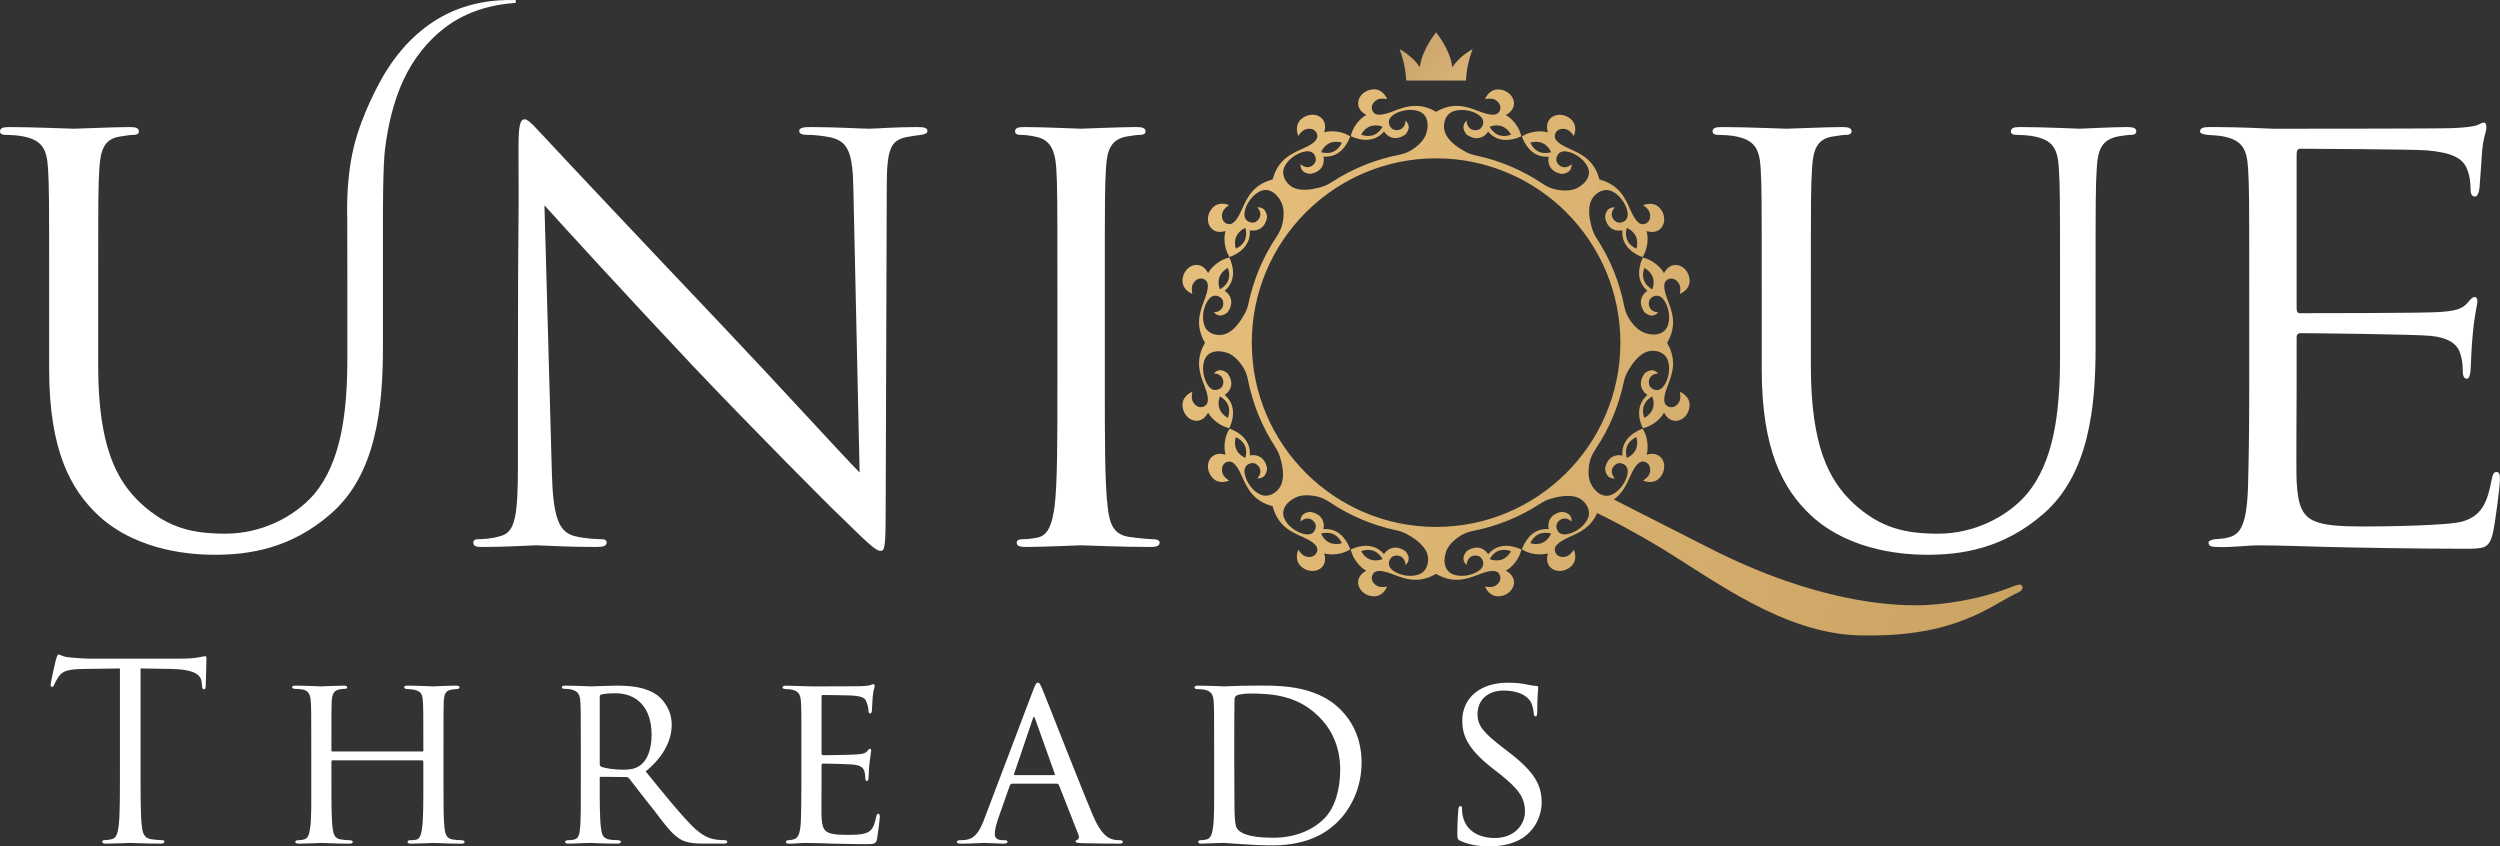 <svg xmlns="http://www.w3.org/2000/svg" xmlns:xlink="http://www.w3.org/1999/xlink" id="Layer_1" x="0px" y="0px" width="207px" height="70.08px" viewBox="0 0 207 70.08" xml:space="preserve"><rect x="0" y="0" width="207" height="70.08" fill="#333333" stroke="none"/><g>	<g>		<path fill="#FFFFFF" d="M75.947,10.52c-1.914,0-3.458,0.137-3.974,0.137c-0.514,0-2.758-0.137-4.864-0.137   c-0.556,0-0.934,0.049-0.934,0.323c0,0.184,0.146,0.321,0.652,0.321c0.426,0,1.174,0.049,2.018,0.225   c1.447,0.371,1.77,1.385,1.817,4.376l0.515,23.363c-1.495-1.519-6.595-7.125-11.22-12.005   C52.752,19.536,45.787,12.129,45.08,11.35c-0.467-0.459-1.263-1.472-1.633-1.472c-0.379,0-0.515,0.506-0.515,2.3   c0.048,8.919-0.048,2.943-0.048,19.544v6.812c0,4.182-0.233,5.519-1.4,5.839c-0.707,0.233-1.544,0.273-1.923,0.273   c-0.231,0-0.369,0.097-0.369,0.282c0,0.32,0.281,0.361,0.748,0.361c2.099,0,4.069-0.137,4.487-0.137   c0.419,0,2.293,0.137,4.954,0.137c0.563,0,0.846-0.089,0.846-0.361c0-0.186-0.137-0.282-0.371-0.282   c-0.426,0-1.455-0.04-2.341-0.273c-1.262-0.37-1.729-1.561-1.824-5.332L45.08,17.003c1.495,1.657,6.787,7.456,12.208,13.207   c4.962,5.242,11.694,12,12.209,12.458c2.477,2.438,3.04,2.944,3.41,2.944c0.33,0,0.426-0.227,0.426-3.265l0.09-26.864   c0-3.17,0.329-3.861,1.641-4.134c0.563-0.098,0.844-0.137,1.214-0.186c0.33-0.049,0.515-0.138,0.515-0.321   C76.792,10.569,76.462,10.52,75.947,10.52"></path>		<path fill="#FFFFFF" d="M95.451,44.646c-0.272,0-1.262-0.087-1.914-0.185c-1.399-0.177-1.681-1.19-1.826-2.525   c-0.232-1.93-0.232-5.566-0.232-9.983v-8.097c0-7.174,0-8.462,0.097-9.934c0.088-1.609,0.466-2.39,1.729-2.621   c0.563-0.09,0.844-0.138,1.165-0.138c0.194,0,0.379-0.096,0.379-0.273c0-0.282-0.233-0.37-0.749-0.37   c-1.407,0-4.351,0.137-4.584,0.137s-3.186-0.137-4.722-0.137c-0.514,0-0.747,0.088-0.747,0.37c0,0.178,0.186,0.273,0.369,0.273   c0.33,0,0.934,0.048,1.449,0.185c1.029,0.226,1.495,1.014,1.593,2.574c0.096,1.472,0.096,2.76,0.096,9.934v8.097   c0,4.417,0,8.053-0.233,9.983c-0.193,1.335-0.475,2.389-1.407,2.573c-0.419,0.097-0.933,0.137-1.216,0.137   c-0.417,0-0.515,0.138-0.515,0.282c0,0.272,0.233,0.361,0.748,0.361c1.399,0,4.352-0.137,4.585-0.137s3.225,0.137,5.8,0.137   c0.514,0,0.699-0.137,0.699-0.361C96.015,44.784,95.877,44.646,95.451,44.646"></path>	</g>	<g>		<defs>			<path id="SVGID_1_" d="M113.453,46.329c-0.447-0.165-0.693-0.593-0.702-0.61l-0.048-0.084l0.091-0.032    c0.009-0.004,0.217-0.076,0.487-0.076c0.158,0,0.308,0.025,0.441,0.074c0.446,0.166,0.692,0.59,0.703,0.607l0.048,0.083    l-0.091,0.034c-0.009,0.003-0.219,0.077-0.493,0.077C113.733,46.402,113.587,46.377,113.453,46.329 M123.435,46.325l-0.09-0.034    l0.048-0.083c0.009-0.018,0.255-0.441,0.702-0.607c0.134-0.049,0.282-0.074,0.441-0.074c0.27,0,0.479,0.072,0.487,0.076    l0.092,0.032l-0.048,0.084c-0.011,0.018-0.257,0.445-0.705,0.61c-0.132,0.049-0.278,0.073-0.435,0.073    C123.653,46.402,123.443,46.328,123.435,46.325 M110.085,44.933c-0.436-0.197-0.649-0.643-0.657-0.66l-0.04-0.087l0.093-0.027    c0.006-0.002,0.164-0.043,0.378-0.043c0.204,0,0.389,0.038,0.55,0.111c0.432,0.199,0.646,0.641,0.655,0.66l0.043,0.087    L111.013,45c-0.007,0.001-0.164,0.044-0.378,0.044C110.431,45.044,110.245,45.006,110.085,44.933 M126.806,45l-0.094-0.026    l0.041-0.087c0.01-0.02,0.224-0.461,0.656-0.66c0.161-0.073,0.346-0.111,0.55-0.111c0.214,0,0.372,0.041,0.378,0.043l0.093,0.027    l-0.041,0.087c-0.009,0.018-0.221,0.463-0.655,0.66c-0.161,0.073-0.346,0.111-0.55,0.111    C126.968,45.044,126.812,45.001,126.806,45 M103.027,37.873c-0.018-0.009-0.459-0.219-0.657-0.655    c-0.202-0.434-0.073-0.91-0.066-0.929l0.025-0.093l0.087,0.04c0.02,0.009,0.458,0.224,0.657,0.656    c0.199,0.434,0.073,0.908,0.066,0.929l-0.023,0.093L103.027,37.873z M134.677,37.821c-0.006-0.021-0.132-0.495,0.067-0.929    c0.198-0.433,0.64-0.647,0.658-0.656l0.089-0.04l0.024,0.093c0.008,0.021,0.133,0.495-0.068,0.927    c-0.196,0.438-0.639,0.648-0.658,0.657l-0.088,0.041L134.677,37.821z M101.581,34.552c-0.018-0.011-0.441-0.258-0.608-0.704    c-0.167-0.447-0.003-0.911,0.003-0.931l0.034-0.091l0.083,0.048c0.019,0.011,0.442,0.257,0.608,0.705    c0.167,0.445,0.005,0.909-0.003,0.93l-0.032,0.091L101.581,34.552z M136.118,34.509c-0.007-0.021-0.169-0.484-0.002-0.93    c0.165-0.448,0.59-0.694,0.607-0.705l0.085-0.048l0.031,0.091c0.008,0.02,0.173,0.483,0.005,0.931    c-0.167,0.446-0.591,0.693-0.61,0.704l-0.083,0.048L136.118,34.509z M100.976,23.867c-0.006-0.02-0.17-0.484-0.003-0.932    c0.167-0.446,0.591-0.692,0.608-0.703l0.085-0.046l0.032,0.09c0.008,0.02,0.17,0.483,0.003,0.929    c-0.166,0.447-0.59,0.694-0.608,0.705l-0.083,0.048L100.976,23.867z M136.724,23.91c-0.019-0.011-0.442-0.258-0.607-0.705    c-0.167-0.445-0.005-0.909,0.002-0.929l0.033-0.09l0.083,0.046c0.02,0.011,0.443,0.257,0.61,0.703    c0.168,0.447,0.003,0.912-0.005,0.932l-0.031,0.091L136.724,23.91z M102.304,20.496c-0.007-0.021-0.136-0.497,0.066-0.928    c0.198-0.437,0.64-0.647,0.657-0.656l0.089-0.04l0.023,0.092c0.007,0.021,0.133,0.494-0.066,0.927    c-0.199,0.437-0.64,0.647-0.657,0.656l-0.087,0.041L102.304,20.496z M135.404,20.547c-0.021-0.009-0.462-0.22-0.66-0.656    c-0.199-0.433-0.073-0.905-0.067-0.927l0.024-0.092l0.088,0.04c0.02,0.009,0.462,0.22,0.658,0.654    c0.201,0.433,0.076,0.909,0.068,0.93l-0.024,0.092L135.404,20.547z M103.648,28.371c0-8.414,6.846-15.261,15.261-15.261    c8.414,0,15.259,6.847,15.259,15.261c0,8.415-6.845,15.259-15.259,15.259C110.494,43.63,103.648,36.786,103.648,28.371     M109.48,12.626l-0.093-0.025l0.04-0.087c0.008-0.021,0.222-0.464,0.657-0.66c0.16-0.074,0.346-0.112,0.55-0.112    c0.214,0,0.371,0.043,0.378,0.045l0.094,0.024l-0.043,0.089c-0.009,0.019-0.224,0.46-0.655,0.659    c-0.161,0.074-0.346,0.11-0.55,0.11C109.645,12.669,109.487,12.628,109.48,12.626 M127.409,12.559    c-0.433-0.199-0.646-0.641-0.656-0.659l-0.041-0.089l0.094-0.024c0.006-0.002,0.162-0.045,0.378-0.045    c0.204,0,0.389,0.038,0.55,0.111c0.435,0.197,0.646,0.641,0.655,0.661l0.041,0.087l-0.093,0.025    c-0.006,0.002-0.164,0.043-0.378,0.043C127.755,12.669,127.57,12.633,127.409,12.559 M112.794,11.181l-0.091-0.031l0.048-0.084    c0.009-0.019,0.255-0.443,0.702-0.608c0.134-0.05,0.282-0.076,0.44-0.076c0.272,0,0.48,0.075,0.489,0.078l0.091,0.034    l-0.048,0.084c-0.011,0.017-0.257,0.444-0.703,0.609c-0.134,0.049-0.28,0.074-0.438,0.074    C113.012,11.26,112.803,11.185,112.794,11.181 M124.095,11.186c-0.447-0.165-0.693-0.592-0.702-0.609l-0.048-0.084l0.09-0.034    c0.009-0.003,0.218-0.078,0.488-0.078c0.159,0,0.308,0.026,0.439,0.076c0.448,0.165,0.694,0.589,0.705,0.608l0.048,0.084    l-0.092,0.031c-0.009,0.004-0.22,0.079-0.492,0.079C124.375,11.26,124.229,11.234,124.095,11.186 M122.959,8.208    c0.14-0.027,0.273-0.042,0.396-0.042c0.076,0,0.147,0.005,0.214,0.018c0.323,0.059,0.542,0.314,0.609,0.47    c0.071,0.161,0.075,0.336,0.012,0.491c-0.057,0.14-0.166,0.253-0.291,0.305c-0.08,0.032-0.181,0.048-0.292,0.048    c-0.284,0-0.676-0.1-1.194-0.303c-0.493-0.19-1.108-0.427-1.802-0.427c-0.567,0-1.11,0.152-1.662,0.47l-0.04,0.022l-0.041-0.022    c-0.552-0.317-1.093-0.47-1.661-0.47c-0.694,0-1.311,0.236-1.804,0.427c-0.518,0.204-0.908,0.303-1.192,0.303    c-0.114,0-0.211-0.016-0.292-0.048c-0.125-0.05-0.233-0.164-0.292-0.305c-0.063-0.154-0.059-0.329,0.01-0.492    c0.084-0.189,0.326-0.418,0.612-0.47c0.063-0.013,0.137-0.018,0.212-0.018c0.122,0,0.256,0.015,0.396,0.045    c-0.111-0.265-0.429-0.813-1.088-0.813c-0.077,0-0.158,0.007-0.242,0.022c-0.543,0.1-0.968,0.486-1.056,0.964    c-0.078,0.418,0.123,0.807,0.547,1.066l0.121,0.07l-0.121,0.07c-0.01,0.004-0.857,0.5-1.159,1.616l-0.018,0.066l0.05,0.024    c0.184,0.086,0.668,0.285,1.216,0.285c0.565,0,1.044-0.208,1.421-0.617l0.07-0.075l0.057,0.084    c0.003,0.006,0.32,0.464,0.883,0.464c0.261,0,0.541-0.098,0.824-0.287c0.218-0.252,0.31-0.493,0.275-0.718    c-0.032-0.2-0.16-0.352-0.262-0.445c-0.002,0.181-0.05,0.454-0.279,0.639c-0.114,0.098-0.273,0.15-0.448,0.15    c-0.152,0-0.299-0.043-0.388-0.115c-0.122-0.098-0.249-0.291-0.262-0.509c-0.01-0.181,0.062-0.352,0.206-0.497    c0.33-0.329,0.972-0.556,1.564-0.556c0.25,0,0.487,0.039,0.707,0.113c0.09,0.03,0.175,0.075,0.265,0.134    c0.466,0.32,0.6,0.989,0.344,1.748c-0.132,0.394-0.447,0.781-0.938,1.154c-0.376,0.28-0.813,0.477-1.265,0.564    c-1.999,0.388-3.888,1.149-5.604,2.267c-0.271,0.177-0.553,0.312-0.841,0.397c-0.535,0.16-1.017,0.24-1.433,0.24    c-0.288,0-0.547-0.041-0.768-0.117c-0.638-0.228-1.082-0.916-0.972-1.504c0.019-0.093,0.049-0.187,0.092-0.278    c0.409-0.842,1.377-1.292,1.92-1.292c0.206,0,0.378,0.072,0.498,0.206c0.145,0.162,0.192,0.389,0.176,0.542    c-0.026,0.241-0.299,0.543-0.614,0.568c-0.024,0.002-0.052,0.004-0.075,0.004c-0.258,0-0.457-0.142-0.576-0.257    c-0.006,0.138,0.011,0.335,0.128,0.497c0.134,0.186,0.372,0.29,0.701,0.315c1.279-0.256,1.094-1.287,1.085-1.331l-0.021-0.101    l0.103,0.004c0.03,0.002,0.061,0.002,0.089,0.002c1.329,0,1.873-1.249,2.01-1.631l0.019-0.055l-0.058-0.034    c-0.549-0.313-1.081-0.382-1.432-0.382c-0.322,0-0.531,0.055-0.532,0.055l-0.133,0.037l0.032-0.134    c0.092-0.371,0.036-0.695-0.158-0.944c-0.191-0.246-0.501-0.384-0.847-0.384c-0.274,0-0.547,0.087-0.788,0.253    c-0.691,0.482-0.501,1.203-0.382,1.502c0.084-0.131,0.23-0.325,0.412-0.45c0.136-0.093,0.311-0.146,0.491-0.146    c0.103,0,0.198,0.017,0.274,0.047c0.166,0.064,0.289,0.184,0.354,0.338c0.06,0.141,0.061,0.298,0.008,0.421    c-0.122,0.282-0.512,0.559-1.229,0.871c-0.884,0.394-1.987,0.881-2.422,2.478l-0.012,0.044l-0.045,0.014    c-1.595,0.435-2.085,1.536-2.479,2.421c-0.308,0.709-0.592,1.109-0.871,1.229c-0.056,0.027-0.124,0.04-0.192,0.04    c-0.189,0-0.449-0.106-0.565-0.401c-0.077-0.191-0.069-0.523,0.098-0.767c0.123-0.181,0.318-0.328,0.449-0.411    c-0.131-0.053-0.342-0.115-0.577-0.115c-0.383,0-0.693,0.166-0.922,0.497c-0.29,0.415-0.338,0.923-0.129,1.323    c0.172,0.327,0.489,0.515,0.87,0.515c0.106,0,0.219-0.016,0.333-0.043l0.134-0.032l-0.036,0.133    c-0.002,0.009-0.25,0.959,0.325,1.962l0.034,0.061l0.053-0.021c0.396-0.142,1.688-0.72,1.632-2.102l-0.005-0.1l0.103,0.019    c0,0,0.066,0.013,0.169,0.013c0.352,0,0.97-0.143,1.16-1.096c-0.051-0.688-0.443-0.832-0.764-0.832c-0.016,0-0.033,0-0.048,0.001    c0.124,0.13,0.283,0.356,0.253,0.649c-0.028,0.317-0.329,0.59-0.57,0.616c-0.017,0.002-0.038,0.002-0.061,0.002    c-0.15,0-0.312-0.052-0.431-0.138c-0.119-0.084-0.256-0.247-0.256-0.537c0-0.544,0.449-1.509,1.293-1.918    c0.09-0.045,0.186-0.075,0.281-0.092c0.061-0.012,0.123-0.019,0.185-0.019c0.494,0,0.979,0.38,1.295,1.012    c0.204,0.41,0.245,0.969,0.121,1.663c-0.07,0.388-0.241,0.785-0.505,1.184c-1.124,1.681-1.905,3.531-2.325,5.499    c-0.064,0.313-0.16,0.585-0.29,0.83c-0.458,0.864-0.958,1.428-1.487,1.678c-0.194,0.092-0.419,0.141-0.646,0.141    c-0.464,0-0.887-0.196-1.104-0.518c-0.059-0.086-0.099-0.169-0.129-0.26c-0.31-0.887,0.056-1.889,0.44-2.271    c0.139-0.14,0.293-0.207,0.465-0.207c0.228,0,0.438,0.133,0.54,0.259c0.152,0.188,0.174,0.595-0.03,0.837    c-0.191,0.233-0.477,0.279-0.641,0.28c0.106,0.118,0.292,0.27,0.539,0.27c0.197,0,0.408-0.096,0.621-0.284    c0.241-0.359,0.332-0.701,0.27-1.019c-0.086-0.439-0.44-0.684-0.443-0.686l-0.087-0.057l0.078-0.071    c1.017-0.936,0.511-2.257,0.332-2.636l-0.023-0.051l-0.066,0.016c-1.113,0.301-1.614,1.152-1.62,1.16l-0.067,0.117l-0.07-0.115    c-0.22-0.364-0.538-0.563-0.891-0.563c-0.549,0-1.025,0.45-1.141,1.068c-0.147,0.827,0.499,1.205,0.793,1.33    c-0.037-0.17-0.065-0.399-0.028-0.606c0.057-0.29,0.284-0.531,0.472-0.61c0.085-0.037,0.173-0.058,0.264-0.058    c0.263,0,0.466,0.169,0.531,0.336c0.109,0.28,0.027,0.767-0.254,1.483c-0.347,0.907-0.78,2.032,0.042,3.467l0.023,0.041    l-0.023,0.041c-0.824,1.435-0.389,2.562-0.042,3.463c0.284,0.731,0.365,1.203,0.254,1.485c-0.065,0.169-0.269,0.338-0.534,0.338    c-0.088,0-0.176-0.019-0.261-0.058c-0.157-0.066-0.41-0.286-0.472-0.61c-0.037-0.205-0.009-0.435,0.028-0.607    c-0.294,0.127-0.943,0.502-0.793,1.33c0.115,0.621,0.592,1.072,1.141,1.072c0.353,0,0.671-0.199,0.891-0.563l0.07-0.119    l0.067,0.121c0.006,0.009,0.504,0.854,1.62,1.157l0.066,0.018l0.023-0.05c0.179-0.383,0.685-1.703-0.332-2.639l-0.078-0.07    l0.087-0.056c0.003-0.001,0.233-0.159,0.367-0.447c0.177-0.38,0.111-0.806-0.193-1.259c-0.213-0.187-0.424-0.282-0.621-0.282    c-0.245,0-0.433,0.15-0.539,0.266c0.168,0.004,0.449,0.048,0.64,0.282c0.205,0.242,0.184,0.648,0.031,0.836    c-0.102,0.127-0.313,0.261-0.543,0.261c-0.169,0-0.323-0.068-0.459-0.206c-0.384-0.384-0.753-1.387-0.443-2.271    c0.032-0.096,0.079-0.184,0.134-0.265c0.208-0.302,0.569-0.469,1.02-0.469c0.231,0,0.476,0.043,0.728,0.126    c0.397,0.134,0.785,0.452,1.151,0.938c0.282,0.374,0.478,0.811,0.564,1.263c0.389,2.001,1.152,3.889,2.268,5.604    c0.176,0.271,0.311,0.554,0.396,0.842c0.276,0.918,0.32,1.657,0.124,2.199c-0.2,0.563-0.767,0.988-1.313,0.988    c-0.065,0-0.129-0.006-0.188-0.019c-0.093-0.015-0.188-0.046-0.278-0.088c-0.844-0.411-1.293-1.38-1.293-1.92    c0-0.535,0.453-0.676,0.69-0.676c0.021,0,0.04,0,0.057,0.002c0.241,0.027,0.542,0.301,0.57,0.615    c0.03,0.295-0.129,0.521-0.254,0.651h0.047c0.322,0,0.715-0.144,0.766-0.833c-0.19-0.951-0.809-1.095-1.162-1.095    c-0.102,0-0.167,0.013-0.169,0.013l-0.101,0.021l0.005-0.104c0.057-1.38-1.235-1.956-1.632-2.099l-0.053-0.02l-0.034,0.061    c-0.574,1-0.327,1.954-0.325,1.962l0.036,0.134l-0.134-0.031c-0.114-0.03-0.227-0.044-0.334-0.044    c-0.38,0-0.697,0.187-0.869,0.512c-0.209,0.399-0.161,0.905,0.129,1.323c0.229,0.331,0.537,0.5,0.92,0.5    c0.235,0,0.448-0.067,0.579-0.118c-0.131-0.086-0.326-0.23-0.449-0.409c-0.167-0.244-0.175-0.578-0.098-0.767    c0.116-0.297,0.376-0.402,0.565-0.402c0.068,0,0.137,0.014,0.192,0.038c0.279,0.122,0.563,0.523,0.871,1.229    c0.395,0.886,0.883,1.988,2.479,2.422l0.045,0.011l0.012,0.045c0.437,1.601,1.538,2.089,2.422,2.479    c0.717,0.315,1.106,0.593,1.231,0.873c0.05,0.125,0.049,0.28-0.011,0.42c-0.065,0.152-0.188,0.275-0.355,0.341    c-0.075,0.028-0.171,0.044-0.273,0.044c-0.181,0-0.355-0.051-0.491-0.144c-0.182-0.127-0.328-0.32-0.412-0.452    c-0.119,0.298-0.31,1.021,0.382,1.501c0.241,0.167,0.514,0.255,0.788,0.255c0.346,0,0.655-0.14,0.847-0.385    c0.194-0.248,0.25-0.576,0.158-0.945l-0.032-0.133l0.133,0.035c0.001,0,0.213,0.056,0.537,0.056c0.349,0,0.878-0.063,1.427-0.379    l0.059-0.033l-0.02-0.056c-0.137-0.384-0.684-1.631-2.01-1.631c-0.03,0-0.059,0-0.089,0.002l-0.103,0.005l0.021-0.103    c0.009-0.043,0.194-1.075-1.085-1.329c-0.329,0.023-0.567,0.13-0.701,0.314c-0.117,0.164-0.134,0.358-0.128,0.495    c0.119-0.114,0.318-0.258,0.58-0.258c0.023,0,0.047,0.002,0.068,0.005c0.318,0.028,0.591,0.33,0.617,0.567    c0.017,0.154-0.031,0.382-0.178,0.545c-0.12,0.136-0.29,0.205-0.496,0.205c-0.543,0-1.511-0.449-1.92-1.294    c-0.04-0.082-0.071-0.178-0.092-0.281c-0.104-0.555,0.278-1.121,0.993-1.477c0.256-0.129,0.574-0.194,0.943-0.194    c0.222,0,0.464,0.025,0.723,0.072c0.389,0.068,0.787,0.24,1.182,0.504c1.68,1.123,3.528,1.905,5.5,2.324    c0.309,0.065,0.59,0.163,0.832,0.291c0.858,0.46,1.424,0.96,1.675,1.486c0.291,0.61,0.117,1.413-0.375,1.75    c-0.078,0.052-0.166,0.098-0.262,0.133c-0.22,0.075-0.457,0.113-0.707,0.113c-0.593,0-1.234-0.23-1.564-0.558    c-0.145-0.144-0.216-0.315-0.206-0.497c0.013-0.217,0.14-0.413,0.262-0.508c0.092-0.073,0.237-0.117,0.39-0.117    c0.173,0,0.332,0.052,0.443,0.147c0.232,0.19,0.28,0.461,0.282,0.642c0.102-0.092,0.229-0.242,0.262-0.441    c0.036-0.227-0.058-0.469-0.275-0.72c-0.286-0.191-0.563-0.289-0.824-0.289c-0.563,0-0.88,0.459-0.883,0.463l-0.057,0.087    l-0.07-0.076c-0.377-0.411-0.856-0.618-1.423-0.618c-0.546,0-1.03,0.199-1.214,0.283l-0.05,0.025l0.018,0.067    c0.302,1.113,1.149,1.613,1.159,1.617l0.117,0.069l-0.117,0.071c-0.424,0.258-0.625,0.646-0.547,1.064    c0.088,0.478,0.513,0.865,1.056,0.965c0.081,0.014,0.163,0.022,0.24,0.022c0.661,0,0.977-0.551,1.09-0.813    c-0.173,0.036-0.309,0.045-0.401,0.045c-0.073,0-0.144-0.006-0.207-0.019c-0.322-0.059-0.542-0.313-0.612-0.47    c-0.068-0.164-0.072-0.34-0.007-0.494c0.056-0.14,0.164-0.252,0.289-0.301c0.081-0.033,0.178-0.05,0.292-0.05    c0.282,0,0.674,0.099,1.192,0.302c0.491,0.19,1.106,0.429,1.804,0.429c0.568,0,1.109-0.153,1.661-0.469l0.041-0.022l0.04,0.022    c0.552,0.315,1.095,0.469,1.662,0.469c0.698,0,1.311-0.238,1.802-0.429c0.521-0.203,0.91-0.302,1.194-0.302    c0.111,0,0.212,0.017,0.292,0.05c0.125,0.049,0.232,0.162,0.291,0.303c0.063,0.154,0.06,0.33-0.012,0.492    c-0.082,0.188-0.322,0.416-0.609,0.47c-0.063,0.013-0.135,0.019-0.211,0.019c-0.089,0-0.223-0.009-0.399-0.047    c0.113,0.265,0.43,0.815,1.092,0.815c0.078,0,0.156-0.009,0.24-0.022c0.543-0.1,0.967-0.487,1.054-0.965    c0.076-0.418-0.122-0.807-0.547-1.064l-0.119-0.071l0.121-0.069c0.008-0.004,0.856-0.504,1.156-1.617l0.02-0.067l-0.05-0.025    c-0.183-0.084-0.668-0.283-1.216-0.283c-0.565,0-1.044,0.207-1.421,0.618l-0.07,0.076l-0.057-0.087    c-0.005-0.004-0.317-0.463-0.883-0.463c-0.263,0-0.539,0.098-0.825,0.289c-0.218,0.25-0.31,0.492-0.272,0.718    c0.03,0.199,0.155,0.35,0.259,0.443c0.003-0.181,0.052-0.451,0.282-0.642c0.112-0.096,0.27-0.147,0.442-0.147    c0.154,0,0.302,0.044,0.393,0.117c0.121,0.095,0.248,0.291,0.259,0.508c0.01,0.182-0.062,0.354-0.206,0.497    c-0.327,0.327-0.97,0.558-1.563,0.558c-0.251,0-0.488-0.038-0.706-0.113c-0.093-0.033-0.18-0.077-0.267-0.137    c-0.464-0.32-0.595-0.988-0.341-1.746c0.132-0.397,0.448-0.784,0.939-1.152c0.374-0.285,0.81-0.479,1.261-0.566    c2.008-0.39,3.891-1.151,5.604-2.267c0.272-0.178,0.555-0.31,0.84-0.395c0.535-0.163,1.017-0.245,1.437-0.245    c0.286,0,0.545,0.041,0.768,0.118c0.638,0.23,1.08,0.92,0.97,1.504c-0.019,0.096-0.048,0.187-0.091,0.276    c-0.41,0.846-1.378,1.295-1.92,1.295c-0.205,0-0.378-0.069-0.498-0.205c-0.145-0.163-0.193-0.391-0.175-0.544    c0.024-0.238,0.299-0.54,0.614-0.568c0.024-0.003,0.048-0.005,0.071-0.005c0.261,0,0.459,0.144,0.579,0.258    c0.008-0.137-0.012-0.331-0.13-0.495c-0.132-0.185-0.368-0.291-0.702-0.314c-1.273,0.254-1.09,1.286-1.081,1.329l0.02,0.103    l-0.104-0.005c-0.029-0.002-0.06-0.002-0.087-0.002c-1.327,0-1.873,1.247-2.012,1.631l-0.019,0.056l0.059,0.033    c0.547,0.315,1.078,0.379,1.427,0.379c0.322,0,0.534-0.056,0.536-0.056l0.134-0.035l-0.032,0.133    c-0.091,0.369-0.036,0.697,0.156,0.945c0.192,0.245,0.501,0.385,0.849,0.385c0.275,0,0.548-0.088,0.788-0.255    c0.691-0.48,0.501-1.203,0.383-1.501c-0.086,0.129-0.23,0.325-0.411,0.452c-0.138,0.093-0.313,0.144-0.495,0.144    c-0.1,0-0.197-0.016-0.272-0.044c-0.165-0.065-0.291-0.188-0.356-0.341c-0.057-0.14-0.061-0.295-0.008-0.42    c0.124-0.28,0.515-0.558,1.23-0.873c0.779-0.344,1.725-0.767,2.237-1.955c0.845,0.404,2.873,1.423,5.362,2.935    c4.377,2.658,10.068,7.021,16.307,7.19c8.18,0.214,10.921-2.532,13.232-3.566c0.242-0.124,0.319-0.24,0.319-0.399    c0-0.121-0.077-0.241-0.242-0.241c-0.12,0-0.324,0.087-0.566,0.163c-2.795,1.116-5.958,1.555-7.985,1.555    c-2.026,0-8.19-0.203-17.066-4.707l-7.974-4.053c0.725-0.529,1.057-1.255,1.333-1.878c0.307-0.705,0.593-1.106,0.872-1.229    c0.058-0.024,0.123-0.038,0.191-0.038c0.188,0,0.451,0.105,0.567,0.402c0.078,0.188,0.07,0.522-0.098,0.767    c-0.126,0.179-0.321,0.323-0.451,0.409c0.13,0.051,0.343,0.118,0.58,0.118c0.383,0,0.692-0.169,0.922-0.5    c0.285-0.418,0.335-0.924,0.127-1.323c-0.171-0.325-0.489-0.512-0.87-0.512c-0.105,0-0.218,0.014-0.333,0.044l-0.134,0.031    l0.035-0.134c0.002-0.009,0.25-0.962-0.326-1.962L136.01,35.5l-0.053,0.02c-0.396,0.144-1.686,0.719-1.628,2.099l0.004,0.104    l-0.103-0.021c0,0-0.066-0.013-0.167-0.013c-0.354,0-0.972,0.144-1.161,1.095c0.046,0.689,0.441,0.833,0.763,0.833h0.047    c-0.127-0.13-0.283-0.355-0.252-0.651c0.026-0.313,0.327-0.588,0.569-0.615c0.016-0.002,0.034-0.002,0.056-0.002    c0.239,0,0.693,0.141,0.693,0.676c0,0.54-0.449,1.509-1.298,1.92c-0.086,0.042-0.182,0.073-0.278,0.092    c-0.061,0.012-0.121,0.015-0.183,0.015c-0.496,0-0.98-0.375-1.297-1.008c-0.203-0.411-0.245-0.972-0.122-1.665    c0.071-0.389,0.242-0.787,0.507-1.182c1.123-1.682,1.906-3.532,2.325-5.5c0.065-0.309,0.162-0.592,0.288-0.832    c0.315-0.592,0.827-1.362,1.488-1.677c0.194-0.092,0.418-0.143,0.647-0.143c0.462,0,0.885,0.199,1.103,0.519    c0.055,0.08,0.099,0.169,0.131,0.261c0.309,0.885-0.06,1.888-0.445,2.271c-0.135,0.138-0.29,0.206-0.459,0.206    c-0.229,0-0.442-0.134-0.543-0.261c-0.151-0.188-0.172-0.594,0.03-0.834c0.191-0.236,0.475-0.28,0.639-0.284    c-0.104-0.115-0.29-0.266-0.537-0.266c-0.196,0-0.406,0.096-0.621,0.282c-0.24,0.359-0.333,0.704-0.27,1.021    c0.086,0.439,0.44,0.682,0.443,0.685l0.086,0.056l-0.075,0.07c-1.02,0.936-0.513,2.256-0.334,2.639l0.025,0.05l0.065-0.018    c1.112-0.301,1.614-1.148,1.617-1.157l0.07-0.121l0.069,0.119c0.11,0.183,0.246,0.322,0.396,0.418    c0.15,0.094,0.316,0.146,0.496,0.146c0.545,0,1.023-0.451,1.137-1.072c0.151-0.828-0.497-1.203-0.792-1.33    c0.038,0.17,0.068,0.4,0.03,0.607c-0.063,0.324-0.315,0.544-0.471,0.613c-0.088,0.036-0.175,0.055-0.263,0.055    c-0.263,0-0.469-0.169-0.534-0.336c-0.11-0.284-0.031-0.756,0.251-1.487c0.351-0.901,0.784-2.028-0.04-3.463l-0.022-0.041    l0.022-0.041c0.824-1.435,0.391-2.56,0.04-3.467c-0.277-0.717-0.361-1.203-0.252-1.483c0.066-0.167,0.269-0.336,0.533-0.336    c0.09,0,0.177,0.021,0.262,0.058c0.188,0.079,0.418,0.32,0.474,0.612c0.038,0.203,0.008,0.433-0.03,0.604    c0.295-0.125,0.943-0.501,0.792-1.33c-0.113-0.618-0.592-1.068-1.137-1.068c-0.356,0-0.672,0.199-0.893,0.563l-0.069,0.115    l-0.07-0.117c-0.003-0.008-0.505-0.859-1.617-1.16l-0.065-0.016l-0.025,0.051c-0.179,0.379-0.684,1.7,0.334,2.636l0.075,0.071    l-0.086,0.057c-0.003,0.002-0.357,0.242-0.443,0.683c-0.063,0.319,0.029,0.662,0.27,1.021c0.215,0.188,0.425,0.284,0.621,0.284    c0.247,0,0.433-0.151,0.537-0.27c-0.164-0.001-0.447-0.047-0.639-0.278c-0.202-0.244-0.185-0.651-0.03-0.839    c0.101-0.126,0.313-0.259,0.54-0.259c0.171,0,0.327,0.067,0.462,0.207c0.386,0.382,0.754,1.384,0.445,2.271    c-0.035,0.099-0.08,0.187-0.136,0.263c-0.209,0.306-0.569,0.474-1.017,0.474c-0.232,0-0.479-0.044-0.73-0.13    c-0.394-0.132-0.783-0.445-1.15-0.938c-0.285-0.374-0.48-0.811-0.565-1.265c-0.392-2-1.153-3.885-2.271-5.604    c-0.174-0.272-0.31-0.556-0.393-0.839c-0.277-0.918-0.318-1.659-0.126-2.201c0.201-0.563,0.767-0.989,1.316-0.989    c0.063,0,0.125,0.007,0.188,0.019c0.105,0.02,0.196,0.052,0.273,0.092c0.849,0.409,1.298,1.377,1.298,1.918    c0,0.534-0.451,0.675-0.69,0.675c-0.022,0-0.043,0-0.059-0.002c-0.242-0.026-0.543-0.299-0.569-0.614    c-0.031-0.295,0.125-0.521,0.252-0.651c-0.015-0.001-0.03-0.001-0.047-0.001c-0.321,0-0.717,0.144-0.763,0.832    c0.189,0.953,0.805,1.096,1.159,1.096c0.103,0,0.169-0.013,0.169-0.013l0.103-0.019l-0.004,0.1    c-0.058,1.384,1.231,1.96,1.628,2.102l0.053,0.021l0.034-0.061c0.576-1.001,0.328-1.953,0.326-1.962l-0.035-0.133l0.134,0.032    c0.113,0.027,0.225,0.043,0.331,0.043c0.383,0,0.699-0.188,0.872-0.515c0.209-0.4,0.161-0.908-0.127-1.323    c-0.229-0.331-0.539-0.497-0.922-0.497c-0.237,0-0.447,0.064-0.58,0.115c0.133,0.086,0.325,0.23,0.451,0.411    c0.168,0.243,0.176,0.575,0.098,0.766c-0.116,0.296-0.379,0.402-0.567,0.402c-0.068,0-0.134-0.013-0.191-0.037    c-0.279-0.122-0.563-0.522-0.872-1.231c-0.394-0.885-0.883-1.986-2.479-2.421l-0.044-0.014l-0.013-0.044    c-0.436-1.597-1.535-2.084-2.421-2.478c-0.716-0.313-1.106-0.589-1.23-0.871c-0.053-0.123-0.049-0.28,0.008-0.421    c0.065-0.154,0.191-0.274,0.356-0.338c0.075-0.031,0.173-0.047,0.272-0.047c0.183,0,0.357,0.053,0.492,0.146    c0.184,0.125,0.329,0.319,0.414,0.45c0.118-0.298,0.313-1.021-0.383-1.502c-0.24-0.166-0.513-0.253-0.788-0.253    c-0.348,0-0.656,0.138-0.849,0.384c-0.192,0.249-0.247,0.573-0.156,0.944l0.032,0.134l-0.134-0.037    c-0.002,0-0.21-0.055-0.533-0.055c-0.347,0-0.88,0.068-1.43,0.382l-0.059,0.034l0.019,0.055c0.135,0.382,0.683,1.631,2.012,1.631    c0.027,0,0.057,0,0.087-0.002l0.104-0.004l-0.02,0.101c-0.009,0.044-0.192,1.075,1.081,1.331c0.333-0.025,0.568-0.13,0.702-0.315    c0.118-0.162,0.138-0.359,0.13-0.497c-0.118,0.115-0.316,0.257-0.578,0.257c-0.023,0-0.048-0.002-0.072-0.004    c-0.315-0.025-0.59-0.327-0.614-0.568c-0.019-0.153,0.03-0.38,0.175-0.542c0.12-0.134,0.293-0.206,0.498-0.206    c0.542,0,1.51,0.45,1.92,1.292c0.04,0.087,0.072,0.18,0.091,0.285c0.104,0.553-0.277,1.119-0.994,1.477    c-0.254,0.126-0.568,0.191-0.937,0.191c-0.222,0-0.469-0.024-0.727-0.072c-0.391-0.068-0.789-0.237-1.182-0.504    c-1.684-1.124-3.535-1.905-5.5-2.324c-0.319-0.067-0.592-0.161-0.831-0.291c-0.86-0.455-1.426-0.956-1.676-1.485    c-0.292-0.611-0.118-1.413,0.376-1.749c0.083-0.059,0.17-0.102,0.26-0.132c0.218-0.075,0.455-0.113,0.706-0.113    c0.594,0,1.236,0.228,1.563,0.556c0.145,0.146,0.216,0.316,0.206,0.497c-0.011,0.218-0.138,0.411-0.259,0.509    c-0.091,0.072-0.236,0.115-0.391,0.115c-0.172,0-0.332-0.052-0.443-0.147c-0.231-0.188-0.28-0.46-0.283-0.641    c-0.104,0.091-0.228,0.245-0.259,0.443c-0.037,0.226,0.055,0.469,0.272,0.721c0.286,0.189,0.563,0.287,0.822,0.287    c0.566,0,0.881-0.458,0.886-0.463l0.057-0.085l0.07,0.075c0.377,0.409,0.855,0.617,1.421,0.617c0.548,0,1.033-0.199,1.216-0.285    l0.05-0.024l-0.02-0.066c-0.3-1.114-1.148-1.612-1.156-1.616l-0.121-0.07l0.119-0.07c0.425-0.26,0.623-0.648,0.547-1.066    c-0.087-0.478-0.511-0.865-1.054-0.964c-0.084-0.015-0.164-0.022-0.242-0.022C123.389,7.398,123.072,7.947,122.959,8.208"></path>		</defs>		<clipPath id="SVGID_2_">			<use xlink:href="#SVGID_1_"></use>		</clipPath>					<linearGradient id="SVGID_3_" gradientUnits="userSpaceOnUse" x1="-200.971" y1="431.789" x2="-200.155" y2="431.789" gradientTransform="matrix(254.749 95.531 95.531 -254.749 9955.277 129180.047)">			<stop offset="0" style="stop-color:#F5CD8B"></stop>			<stop offset="0.171" style="stop-color:#C7A26B"></stop>			<stop offset="0.364" style="stop-color:#EDC582"></stop>			<stop offset="1" style="stop-color:#B89051"></stop>		</linearGradient>		<polygon clip-path="url(#SVGID_2_)" fill="url(#SVGID_3_)" points="106.375,-15.51 182.397,12.999 158.872,75.736 82.849,47.227      "></polygon>	</g>	<g>		<path fill="#FFFFFF" d="M176.137,10.52c-1.408,0-3.604,0.137-3.933,0.137c-0.283,0-2.855-0.137-4.956-0.137   c-0.513,0-0.747,0.088-0.747,0.371c0,0.178,0.185,0.273,0.369,0.273c0.428,0,1.216,0.049,1.594,0.137   c1.544,0.321,1.914,1.062,2.01,2.622c0.097,1.472,0.097,2.76,0.097,9.934v5.749c0,4.737-0.563,8.647-2.719,11.269   c-1.68,1.979-4.487,3.314-7.343,3.314c-2.662,0-4.77-0.411-7.061-2.526c-2.012-1.89-3.508-4.737-3.508-11.365v-6.441   c0-7.174,0-8.462,0.098-9.934c0.088-1.609,0.466-2.437,1.728-2.622c0.564-0.088,0.846-0.137,1.168-0.137   c0.191,0,0.377-0.096,0.377-0.273c0-0.282-0.233-0.371-0.749-0.371c-1.406,0-4.213,0.137-4.63,0.137   c-0.42,0-3.275-0.137-5.382-0.137c-0.515,0-0.748,0.088-0.748,0.371c0,0.178,0.193,0.273,0.378,0.273   c0.418,0,1.215,0.049,1.593,0.137c1.536,0.321,1.913,1.062,2.01,2.622c0.089,1.472,0.089,2.76,0.089,9.934v6.715   c0,6.716,1.777,9.941,4.069,12.096c3.322,3.088,8.043,3.266,9.636,3.266c2.758,0,6.265-0.458,9.635-3.403   c3.74-3.265,4.304-8.783,4.304-13.752v-4.921c0-7.174,0-8.462,0.097-9.934c0.087-1.609,0.467-2.349,1.729-2.622   c0.563-0.088,0.837-0.137,1.167-0.137c0.185,0,0.377-0.096,0.377-0.273C176.884,10.608,176.651,10.52,176.137,10.52"></path>		<path fill="#FFFFFF" d="M206.719,39.081c-0.233,0-0.33,0.186-0.419,0.692c-0.378,1.978-0.893,2.942-2.388,3.402   c-1.264,0.37-6.922,0.418-8.321,0.418c-1.824,0-3.088-0.097-3.884-0.418c-1.166-0.46-1.448-1.473-1.546-3.355   c-0.048-0.965,0-6.305,0-7.865v-4.046c0-0.186,0.098-0.322,0.33-0.322c0.797,0,9.536,0.089,10.798,0.225   c1.689,0.186,2.252,0.829,2.437,1.521c0.138,0.41,0.187,0.876,0.187,1.286c0,0.37,0.048,0.739,0.33,0.739   c0.184,0,0.28-0.232,0.32-0.691c0.048-0.644,0.048-1.705,0.194-3.128c0.136-1.521,0.37-2.3,0.37-2.573   c0-0.282-0.09-0.371-0.234-0.371c-0.186,0-0.33,0.186-0.563,0.46c-0.467,0.554-1.069,0.69-2.332,0.779   c-1.078,0.098-10.942,0.098-11.555,0.098c-0.232,0-0.282-0.146-0.282-0.468v-12.69c0-0.323,0.098-0.46,0.282-0.46   c0.515,0,9.729,0.049,10.524,0.137c2.06,0.186,3.04,0.644,3.362,1.706c0.145,0.361,0.232,0.917,0.232,1.513   c0,0.369,0.097,0.603,0.378,0.603c0.187,0,0.331-0.322,0.371-0.788c0.096-1.19,0.145-2.067,0.192-2.76   c0.088-1.286,0.37-1.833,0.37-2.154c0-0.234-0.048-0.419-0.185-0.419c-0.138,0-0.233,0.049-0.516,0.185   c-0.281,0.137-1.118,0.234-2.146,0.273c-1.078,0.048-14.498,0.048-14.827,0.048c-2.943-0.137-4.207-0.137-5.284-0.137   c-0.515,0-0.748,0.089-0.748,0.371c0,0.177,0.282,0.225,0.603,0.273c0.428,0.049,1.029,0.049,1.359,0.137   c1.544,0.321,1.914,1.062,2.011,2.621c0.098,1.473,0.098,2.761,0.098,9.935v8.099c0,4.093-0.05,6.442-0.098,8.236   c-0.097,3.441-0.699,4.094-1.681,4.318c-0.33,0.097-0.61,0.097-1.077,0.137c-0.282,0.049-0.515,0.138-0.515,0.281   c0,0.273,0.232,0.361,0.747,0.361c1.216,0.049,2.341-0.136,3.46-0.136c1.824,0,3.98,0.098,5.847,0.136   c1.824,0.049,7.483,0.146,10.941,0.146c1.826,0,2.203,0,2.525-1.199c0.234-0.964,0.611-4.092,0.611-4.462   C207,39.451,207,39.081,206.719,39.081"></path>		<path fill="#FFFFFF" d="M42.699,0.008c-2.067-0.072-4.23,0.322-6.113,1.368c-1.89,1.038-3.457,2.654-4.6,4.496   c-0.567,0.907-2.04,3.594-2.696,6.316c-0.683,2.832-0.537,5.692-0.537,6.054c0.009,1.326,0.009,3.111,0.009,5.614v5.749   c0,4.737-0.563,8.647-2.711,11.269c-1.689,1.979-4.496,3.313-7.343,3.313c-2.67,0-4.77-0.409-7.062-2.523   c-2.011-1.892-3.516-4.738-3.516-11.366v-6.441c0-7.174,0-8.462,0.097-9.934c0.098-1.609,0.467-2.438,1.729-2.621   c0.563-0.09,0.845-0.138,1.175-0.138c0.185,0,0.369-0.096,0.369-0.273c0-0.282-0.232-0.37-0.747-0.37   c-1.4,0-4.207,0.137-4.634,0.137c-0.418,0-3.272-0.137-5.372-0.137C0.233,10.521,0,10.608,0,10.891   c0,0.178,0.186,0.273,0.371,0.273c0.417,0,1.214,0.048,1.591,0.138c1.545,0.32,1.915,1.061,2.012,2.621   c0.096,1.472,0.096,2.76,0.096,9.934v6.715c0,6.716,1.778,9.941,4.062,12.096c3.322,3.089,8.052,3.266,9.636,3.266   c2.759,0,6.273-0.458,9.635-3.402c3.748-3.265,4.303-8.784,4.303-13.753V18.242c0-0.611,0-4.602,0.178-5.937   c0.249-1.945,0.691-3.884,1.513-5.662c0.819-1.77,2.05-3.354,3.659-4.512c1.607-1.158,3.61-1.769,5.646-1.891V0.008z"></path>		<path fill="#FFFFFF" d="M11.639,63.955c0,1.953,0,3.561,0.102,4.415c0.062,0.591,0.184,1.039,0.794,1.12   c0.284,0.04,0.732,0.079,0.915,0.079c0.122,0,0.163,0.063,0.163,0.124c0,0.101-0.102,0.161-0.325,0.161   c-1.12,0-2.4-0.061-2.503-0.061c-0.102,0-1.384,0.061-1.994,0.061c-0.224,0-0.326-0.039-0.326-0.161   c0-0.062,0.042-0.124,0.163-0.124c0.184,0,0.428-0.039,0.61-0.079c0.407-0.081,0.509-0.529,0.591-1.12   c0.101-0.854,0.101-2.462,0.101-4.415v-8.607c-0.995,0.022-2.013,0.022-3.011,0.041c-1.262,0.021-1.749,0.163-2.075,0.652   c-0.224,0.346-0.285,0.487-0.346,0.63c-0.062,0.162-0.121,0.203-0.204,0.203c-0.061,0-0.101-0.061-0.101-0.184   c0-0.202,0.407-1.952,0.447-2.116c0.04-0.121,0.122-0.386,0.203-0.386c0.142,0,0.346,0.204,0.896,0.243   c0.591,0.063,1.363,0.104,1.607,0.104h7.629c0.652,0,1.119-0.041,1.445-0.104c0.305-0.039,0.487-0.101,0.57-0.101   c0.102,0,0.102,0.122,0.102,0.243c0,0.611-0.061,2.016-0.061,2.239c0,0.184-0.062,0.264-0.144,0.264   c-0.102,0-0.142-0.061-0.163-0.347c0-0.08-0.021-0.141-0.021-0.222c-0.061-0.611-0.549-1.078-2.502-1.12   c-0.854-0.019-1.709-0.019-2.563-0.041V63.955z"></path>		<path fill="#FFFFFF" d="M34.931,62.224c0.062,0,0.122,0,0.122-0.101v-0.366c0-2.685,0-3.153-0.04-3.703   c-0.041-0.55-0.122-0.835-0.794-0.956c-0.143-0.022-0.346-0.041-0.509-0.041c-0.142,0-0.244-0.061-0.244-0.143   c0-0.122,0.103-0.143,0.285-0.143c0.854,0,2.056,0.062,2.136,0.062c0.081,0,1.222-0.062,1.832-0.062   c0.204,0,0.325,0.021,0.325,0.143c0,0.061-0.061,0.143-0.225,0.143c-0.121,0-0.284,0.019-0.407,0.041   c-0.548,0.08-0.629,0.406-0.67,0.976c-0.021,0.55-0.021,1.018-0.021,3.704v3.051c0,1.67,0,2.991,0.081,3.724   c0.062,0.488,0.163,0.896,0.692,0.956c0.264,0.042,0.528,0.061,0.712,0.061c0.162,0,0.264,0.063,0.264,0.144   c0,0.103-0.102,0.142-0.305,0.142c-1.018,0-2.198-0.061-2.3-0.061c-0.081,0-1.261,0.061-1.81,0.061   c-0.204,0-0.306-0.039-0.306-0.162c0-0.061,0.061-0.123,0.224-0.123s0.305,0,0.467-0.039c0.348-0.062,0.449-0.509,0.51-0.978   c0.102-0.732,0.102-2.015,0.102-3.662V63.08c0-0.081-0.061-0.124-0.122-0.124h-7.386c-0.061,0-0.102,0.022-0.102,0.124v1.811   c0,1.647,0,2.971,0.102,3.704c0.062,0.446,0.162,0.854,0.692,0.914c0.265,0.042,0.57,0.061,0.731,0.061   c0.144,0,0.244,0.063,0.244,0.144s-0.081,0.142-0.265,0.142c-1.037,0-2.237-0.061-2.34-0.061c-0.061,0-1.301,0.061-1.831,0.061   c-0.203,0-0.325-0.039-0.325-0.142c0-0.061,0.042-0.144,0.225-0.144c0.162,0,0.325-0.019,0.487-0.061   c0.366-0.081,0.448-0.468,0.51-0.914c0.122-0.733,0.101-2.096,0.101-3.766v-3.011c0-2.686,0-3.214-0.04-3.764   c-0.041-0.529-0.185-0.915-0.772-0.979c-0.185-0.019-0.388-0.04-0.551-0.04c-0.142,0-0.224-0.061-0.224-0.121   c0-0.122,0.103-0.143,0.307-0.143c0.874,0,1.851,0.062,2.114,0.062c0.082,0,1.263-0.062,1.832-0.062   c0.204,0,0.305,0.041,0.305,0.143c0,0.082-0.081,0.121-0.203,0.121s-0.184,0-0.407,0.04c-0.508,0.083-0.631,0.429-0.671,0.998   c-0.021,0.55-0.021,0.999-0.021,3.684v0.366c0,0.101,0.061,0.101,0.122,0.101H34.931z"></path>		<path fill="#FFFFFF" d="M48.091,61.777c0-2.686,0-3.173-0.042-3.723c-0.04-0.55-0.183-0.854-0.813-0.977   c-0.123-0.021-0.326-0.042-0.488-0.042c-0.144,0-0.224-0.039-0.224-0.121s0.061-0.142,0.243-0.142c0.875,0,2.116,0.06,2.157,0.06   c0.183,0,1.566-0.06,2.136-0.06c1.14,0,2.381,0.101,3.337,0.772c0.387,0.286,1.222,1.099,1.222,2.482   c0,1.119-0.55,2.543-2.157,3.846c1.484,1.83,2.706,3.336,3.744,4.415c0.976,0.997,1.586,1.159,2.156,1.241   c0.142,0.021,0.569,0.039,0.631,0.039c0.163,0,0.225,0.063,0.225,0.143c0,0.103-0.083,0.143-0.367,0.143h-1.424   c-0.956,0-1.404-0.061-1.853-0.243c-0.854-0.365-1.464-1.281-2.522-2.646c-0.793-0.976-1.607-2.075-1.953-2.502   c-0.082-0.081-0.122-0.123-0.244-0.123l-2.095-0.019c-0.083,0-0.103,0.019-0.103,0.102v0.285c0,1.626,0,3.112,0.103,3.844   c0.061,0.488,0.121,0.896,0.793,0.978c0.203,0.021,0.427,0.039,0.59,0.039c0.183,0,0.264,0.063,0.264,0.125   c0,0.1-0.081,0.16-0.284,0.16c-1.059,0-2.197-0.061-2.279-0.061c-0.325,0-1.221,0.061-1.771,0.061c-0.203,0-0.284-0.04-0.284-0.16   c0-0.063,0.122-0.125,0.245-0.125c0.143,0,0.284,0,0.446-0.039c0.346-0.062,0.469-0.284,0.529-0.774   c0.102-0.731,0.082-2.398,0.082-3.926V61.777z M49.657,63.222c0,0.102,0.02,0.203,0.103,0.245   c0.264,0.142,1.077,0.264,1.811,0.264c0.427,0,0.936-0.02,1.362-0.306c0.611-0.387,1.019-1.282,1.019-2.585   c0-2.217-1.182-3.438-2.991-3.438c-0.51,0-0.937,0.041-1.181,0.102c-0.062,0.021-0.122,0.081-0.122,0.184V63.222z"></path>		<path fill="#FFFFFF" d="M66.357,61.778c0-2.665,0-3.154-0.041-3.704c-0.042-0.569-0.184-0.854-0.773-0.976   c-0.121-0.021-0.325-0.041-0.488-0.041c-0.143,0-0.264-0.061-0.264-0.123c0-0.121,0.101-0.162,0.304-0.162   c0.407,0,0.957,0.041,2.096,0.061c0.103,0,3.726,0,4.131-0.02c0.408-0.021,0.631-0.041,0.795-0.102   c0.121-0.041,0.141-0.062,0.224-0.062c0.039,0,0.081,0.04,0.081,0.143c0,0.122-0.123,0.407-0.164,0.916   c-0.02,0.346-0.039,0.671-0.061,1.059c0,0.182-0.041,0.306-0.143,0.306s-0.142-0.083-0.142-0.226   c-0.021-0.305-0.081-0.509-0.144-0.65c-0.121-0.408-0.305-0.549-1.321-0.611c-0.266-0.021-2.279-0.039-2.32-0.039   c-0.061,0-0.103,0.039-0.103,0.162v4.618c0,0.123,0.021,0.204,0.123,0.204c0.244,0,2.319-0.021,2.747-0.061   c0.469-0.021,0.772-0.083,0.937-0.307C71.912,62.042,71.974,62,72.054,62c0.041,0,0.082,0.022,0.082,0.125   c0,0.1-0.082,0.487-0.143,1.077c-0.061,0.569-0.061,0.978-0.081,1.241c-0.021,0.162-0.062,0.224-0.144,0.224   c-0.102,0-0.121-0.122-0.121-0.264c0-0.123-0.021-0.326-0.061-0.489c-0.081-0.264-0.204-0.549-0.979-0.611   c-0.467-0.039-2.115-0.08-2.44-0.08c-0.122,0-0.144,0.061-0.144,0.143v1.484c0,0.632-0.02,2.422,0,2.768   c0.042,0.753,0.144,1.14,0.571,1.322c0.305,0.143,0.793,0.184,1.484,0.184c0.387,0,1.039,0.02,1.546-0.121   c0.611-0.183,0.753-0.591,0.917-1.344c0.039-0.205,0.101-0.284,0.183-0.284c0.123,0,0.123,0.183,0.123,0.304   c0,0.143-0.164,1.425-0.225,1.771c-0.081,0.406-0.224,0.448-0.895,0.448c-1.344,0-1.913-0.042-2.625-0.042   c-0.713-0.02-1.648-0.061-2.402-0.061c-0.467,0-0.854,0.061-1.343,0.061c-0.183,0-0.284-0.039-0.284-0.142   c0-0.081,0.081-0.144,0.183-0.144c0.122,0,0.265-0.019,0.407-0.061c0.366-0.081,0.609-0.344,0.651-1.605   c0.021-0.693,0.041-1.527,0.041-3.073V61.778z"></path>		<path fill="#FFFFFF" d="M83.811,64.89c-0.103,0-0.163,0.062-0.203,0.164l-0.896,2.541c-0.203,0.571-0.346,1.121-0.346,1.445   c0,0.367,0.225,0.528,0.673,0.528h0.142c0.184,0,0.244,0.063,0.244,0.143c0,0.103-0.163,0.143-0.305,0.143   c-0.449,0-1.385-0.061-1.609-0.061c-0.203,0-1.097,0.061-1.952,0.061c-0.225,0-0.325-0.04-0.325-0.143   c0-0.08,0.081-0.143,0.243-0.143c0.102,0,0.285,0,0.408-0.019c0.875-0.083,1.22-0.754,1.566-1.607l4.068-10.724   c0.225-0.59,0.285-0.691,0.428-0.691c0.102,0,0.184,0.083,0.407,0.65c0.286,0.672,3.053,7.773,4.131,10.316   c0.671,1.607,1.26,1.872,1.546,1.973c0.265,0.102,0.549,0.102,0.692,0.102c0.143,0,0.244,0.042,0.244,0.143   c0,0.103-0.082,0.143-0.306,0.143c-0.204,0-1.729,0-3.094-0.04c-0.386-0.021-0.508-0.041-0.508-0.143   c0-0.061,0.062-0.121,0.144-0.141c0.079-0.041,0.203-0.144,0.079-0.449l-1.606-4.09c-0.041-0.061-0.082-0.102-0.162-0.102H83.811z    M87.27,64.179c0.08,0,0.08-0.062,0.061-0.122l-1.607-4.497c-0.101-0.285-0.122-0.285-0.224,0l-1.526,4.497   c-0.041,0.08,0,0.122,0.041,0.122H87.27z"></path>		<path fill="#FFFFFF" d="M100.53,61.778c0-2.687,0-3.194-0.04-3.724c-0.04-0.55-0.204-0.835-0.794-0.956   c-0.121-0.021-0.427-0.041-0.591-0.041c-0.101,0-0.203-0.061-0.203-0.123c0-0.121,0.121-0.162,0.306-0.162   c0.834,0,2.117,0.061,2.177,0.061c0.143,0,1.2-0.061,2.341-0.061c1.79,0,5.127-0.183,7.284,1.993   c0.895,0.896,1.729,2.32,1.729,4.376c0,2.156-0.936,3.845-1.934,4.863c-0.793,0.792-2.339,1.993-5.431,1.993   c-0.774,0-1.771-0.041-2.545-0.102c-0.772-0.042-1.403-0.103-1.464-0.103c-0.04,0-0.307,0-0.693,0.02   c-0.386,0-0.874,0.041-1.178,0.041c-0.186,0-0.286-0.041-0.286-0.143c0-0.061,0.062-0.143,0.224-0.143   c0.163,0,0.305-0.019,0.469-0.061c0.344-0.061,0.467-0.487,0.528-0.935c0.122-0.754,0.102-2.138,0.102-3.785V61.778z    M102.199,63.507c0,1.831,0.02,3.418,0.02,3.723c0.021,0.631,0.063,1.181,0.204,1.362c0.223,0.347,0.875,0.774,2.991,0.774   c1.668,0,3.174-0.529,4.23-1.587c0.897-0.895,1.324-2.421,1.324-4.049c0-2.299-1.058-3.704-1.749-4.374   c-1.731-1.729-3.725-1.933-5.738-1.933c-0.284,0-0.915,0.061-1.039,0.141c-0.161,0.081-0.224,0.163-0.224,0.348   c-0.02,0.59-0.02,2.318-0.02,3.539V63.507z"></path>		<path fill="#FFFFFF" d="M120.934,69.631c-0.265-0.123-0.265-0.204-0.265-0.693c0-0.934,0.061-1.626,0.082-1.91   c0.02-0.184,0.062-0.285,0.162-0.285c0.103,0,0.143,0.061,0.143,0.203c0,0.12,0,0.366,0.061,0.61   c0.265,1.322,1.465,1.831,2.646,1.831c1.689,0,2.504-1.159,2.504-2.178c0-1.159-0.53-1.871-2.016-3.071l-0.813-0.631   c-1.953-1.567-2.361-2.646-2.361-3.846c0-1.873,1.487-3.134,3.764-3.134c0.714,0,1.202,0.062,1.648,0.162   c0.387,0.082,0.55,0.103,0.692,0.103c0.144,0,0.184,0.04,0.184,0.122s-0.081,0.794-0.081,1.974c0,0.305-0.042,0.427-0.143,0.427   c-0.103,0-0.124-0.08-0.143-0.224c-0.02-0.183-0.061-0.61-0.244-0.957c-0.102-0.182-0.569-0.956-2.278-0.956   c-1.223,0-2.138,0.734-2.138,1.955c0,0.956,0.489,1.546,2.179,2.828l0.467,0.365c2.116,1.628,2.666,2.706,2.666,4.151   c0,0.731-0.306,2.033-1.547,2.889c-0.794,0.51-1.77,0.713-2.746,0.713C122.5,70.08,121.706,69.977,120.934,69.631"></path>	</g>	<g>		<defs>			<path id="SVGID_4_" d="M118.908,2.688l-0.003-0.005c0,0-1.178,1.424-1.344,2.891c-0.54-0.898-1.682-1.511-1.682-1.511    c0.03,0.074,0.512,1.273,0.554,2.606h2.475h2.474c0.042-1.333,0.523-2.532,0.554-2.606c0,0-1.141,0.613-1.681,1.511    c-0.168-1.466-1.345-2.891-1.345-2.891L118.908,2.688z"></path>		</defs>		<clipPath id="SVGID_5_">			<use xlink:href="#SVGID_4_"></use>		</clipPath>					<linearGradient id="SVGID_6_" gradientUnits="userSpaceOnUse" x1="-199.789" y1="431.791" x2="-198.972" y2="431.791" gradientTransform="matrix(59.624 58.716 58.716 -59.624 -13332.521 37470.398)">			<stop offset="0" style="stop-color:#F5CD8B"></stop>			<stop offset="0.171" style="stop-color:#C7A26B"></stop>			<stop offset="0.364" style="stop-color:#EDC582"></stop>			<stop offset="1" style="stop-color:#B89051"></stop>		</linearGradient>		<polygon clip-path="url(#SVGID_5_)" fill="url(#SVGID_6_)" points="118.861,-0.344 123.929,4.646 118.954,9.697 113.888,4.707      "></polygon>	</g></g></svg>